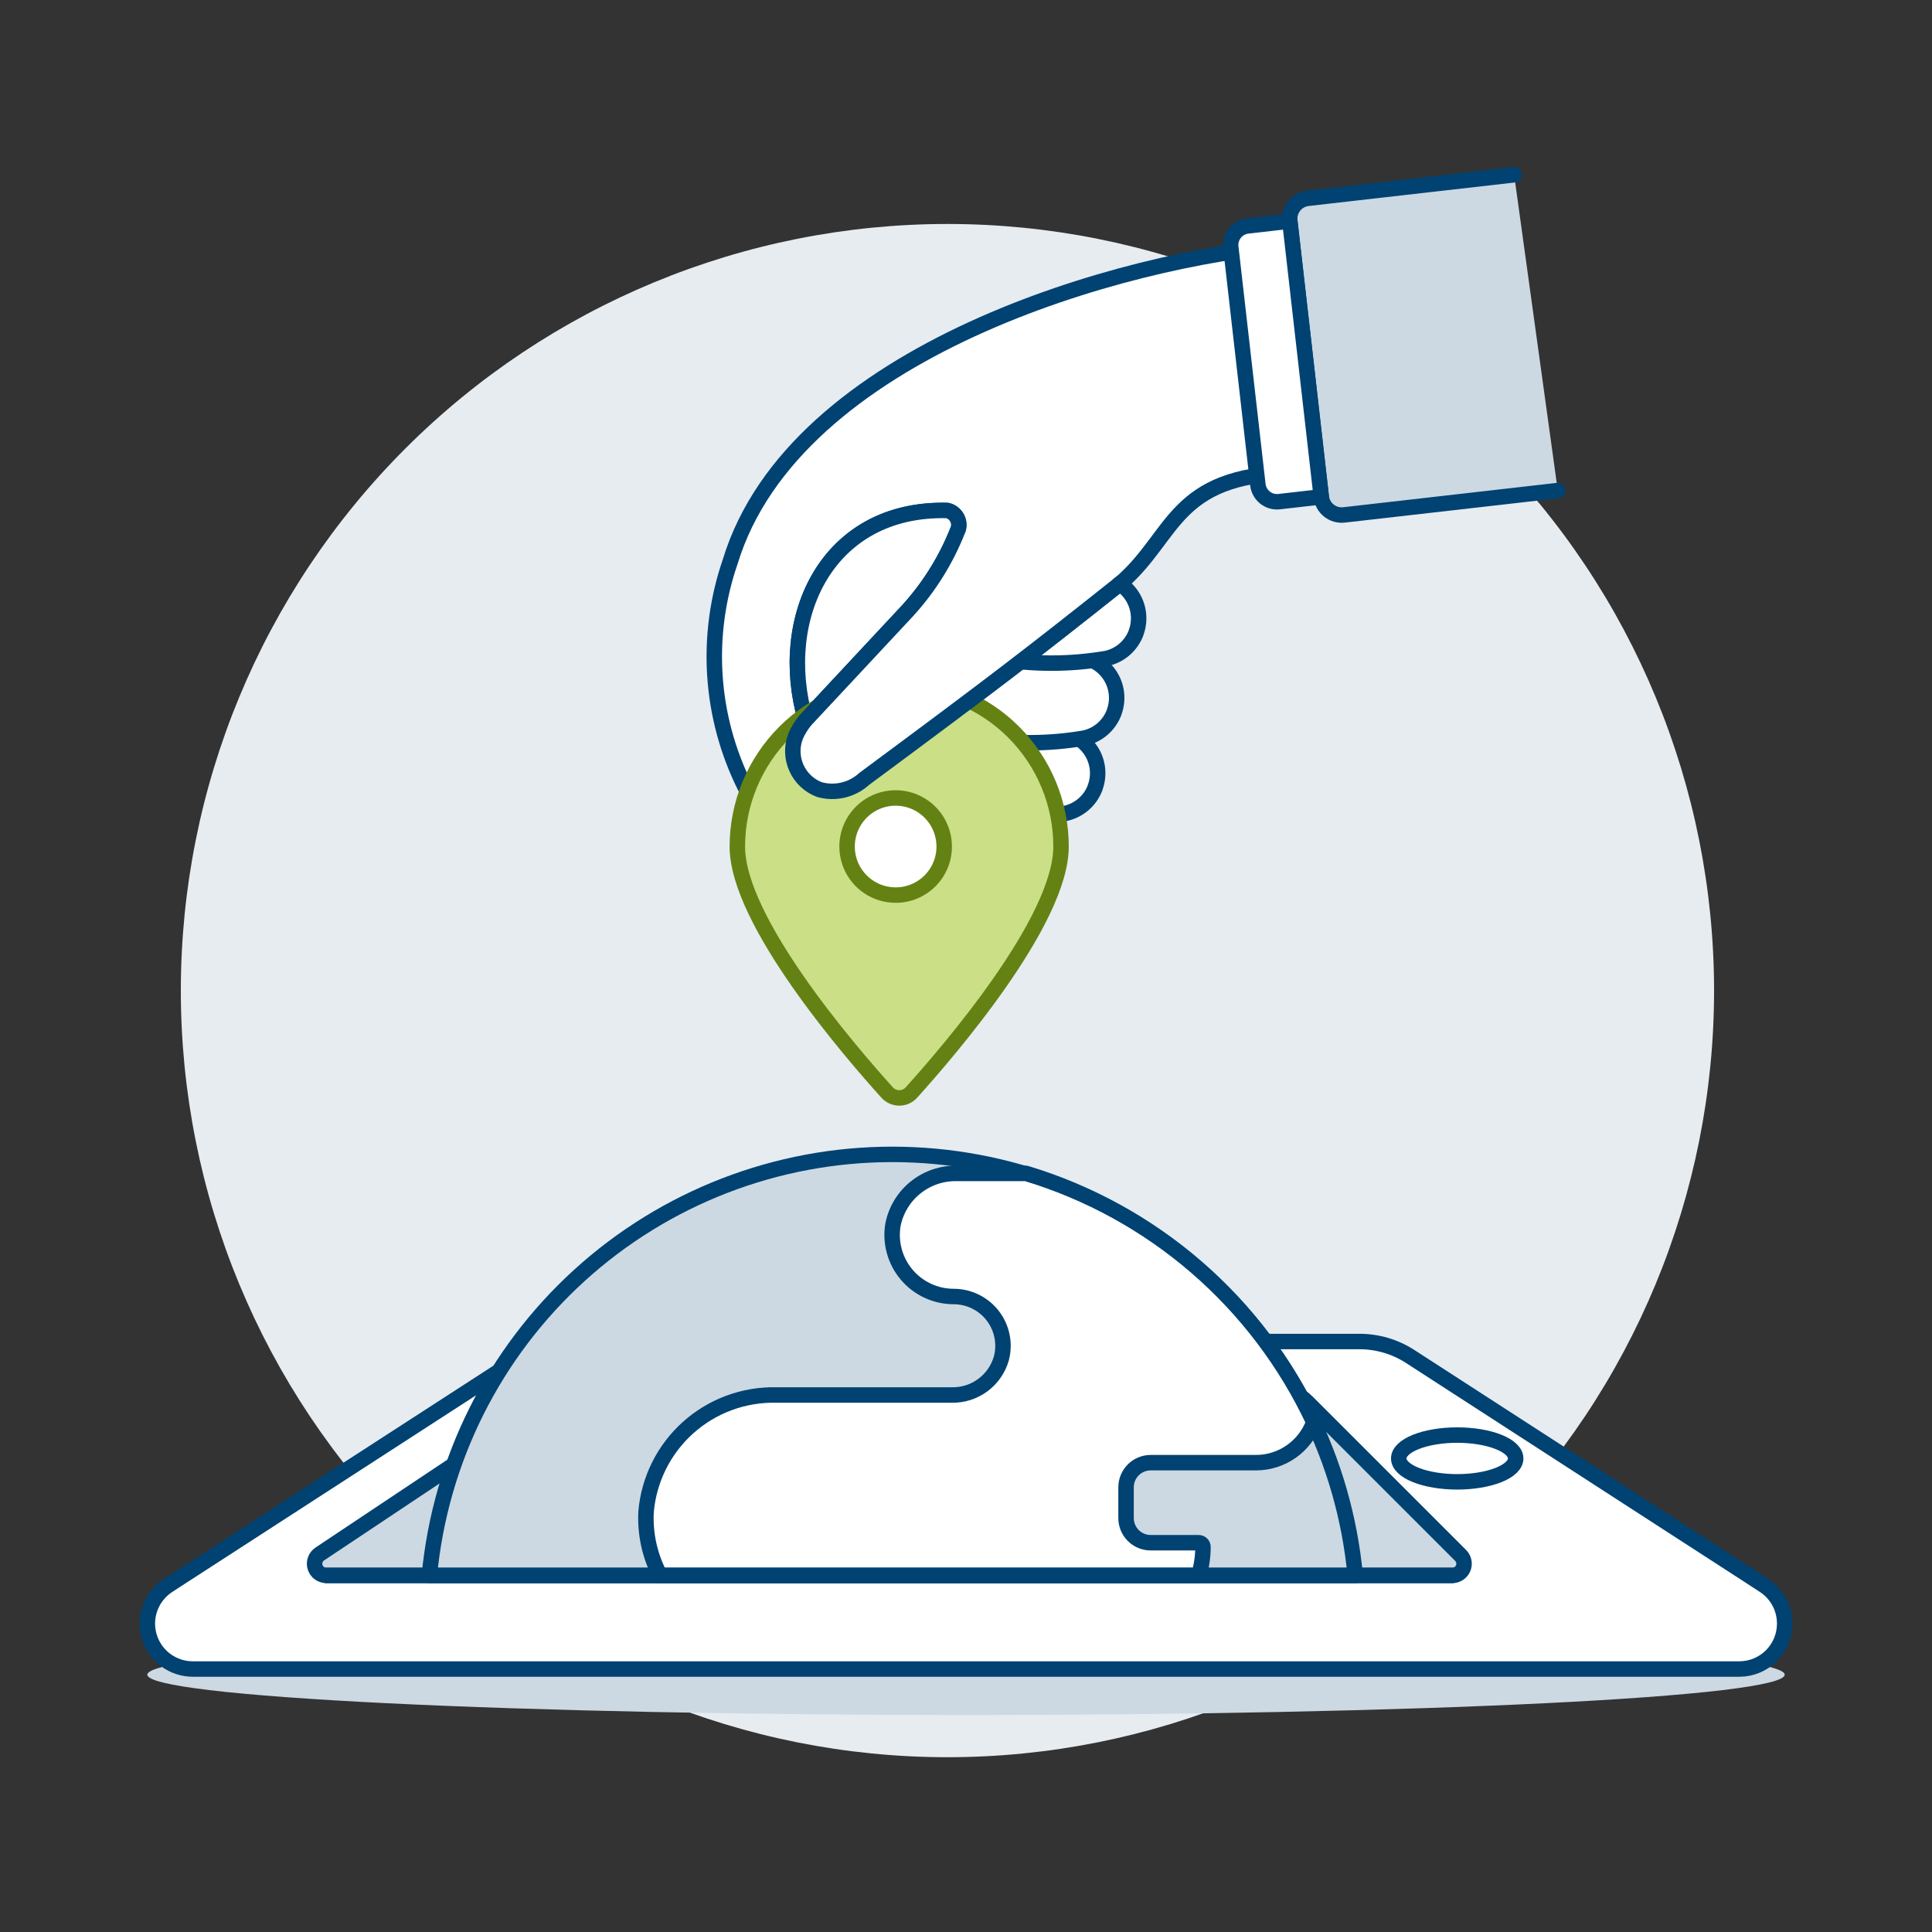 <?xml version="1.0" encoding="UTF-8"?>
<svg xmlns="http://www.w3.org/2000/svg" width="500" height="500" viewBox="0 0 500 500" fill="none">
  <rect x="0" y="0" width="500" height="500" fill="#333333" stroke="none"/>
  <g id="Drop-Pin-Place-1--Streamline-Ux">
    <path id="Vector" d="M46.799 256.364C46.799 308.983 67.702 359.447 104.909 396.654C142.116 433.861 192.58 454.764 245.199 454.764C297.818 454.764 348.282 433.861 385.489 396.654C422.696 359.447 443.599 308.983 443.599 256.364C443.599 203.745 422.696 153.281 385.489 116.074C348.282 78.867 297.818 57.964 245.199 57.964C192.58 57.964 142.116 78.867 104.909 116.074C67.702 153.281 46.799 203.745 46.799 256.364Z" fill="#E7ECF1"></path>
    <path id="Vector_2" d="M38.124 433.411C38.124 434.782 43.604 436.139 54.252 437.406C64.9 438.673 80.507 439.824 100.181 440.793C119.856 441.763 143.213 442.532 168.919 443.057C194.625 443.581 222.176 443.851 250 443.851C277.824 443.851 305.376 443.581 331.082 443.057C356.788 442.532 380.145 441.763 399.82 440.793C419.494 439.824 435.101 438.673 445.749 437.406C456.396 436.139 461.877 434.782 461.877 433.411C461.877 430.641 439.554 427.986 399.82 426.028C360.085 424.07 306.193 422.97 250 422.97C193.807 422.97 139.916 424.07 100.181 426.028C60.447 427.986 38.124 430.641 38.124 433.411Z" fill="#CCD9E2"></path>
    <path id="Vector_3" d="M456.514 410.298L452.546 407.714L364.968 351.065C361.05 348.528 356.481 347.179 351.814 347.182H148.186C143.518 347.179 138.95 348.528 135.032 351.065L47.478 407.728L43.51 410.308C41.378 411.686 39.75 413.718 38.868 416.098C37.986 418.479 37.898 421.081 38.618 423.516C39.337 425.95 40.825 428.087 42.859 429.606C44.894 431.125 47.365 431.945 49.904 431.943H450.131C453.245 431.943 456.232 430.706 458.434 428.505C460.637 426.303 461.875 423.317 461.876 420.203V420.173C461.878 418.21 461.389 416.278 460.452 414.553C459.516 412.828 458.162 411.365 456.514 410.298Z" fill="white" stroke="#004272" stroke-width="4" stroke-linecap="round" stroke-linejoin="round"></path>
    <path id="Vector_4" d="M361.992 377.448C361.992 379.053 363.587 380.592 366.425 381.727C369.263 382.861 373.112 383.499 377.125 383.499C381.139 383.499 384.988 382.861 387.826 381.727C390.664 380.592 392.258 379.053 392.258 377.448C392.258 375.843 390.664 374.304 387.826 373.169C384.988 372.034 381.139 371.396 377.125 371.396C373.112 371.396 369.263 372.034 366.425 373.169C363.587 374.304 361.992 375.843 361.992 377.448Z" fill="white" stroke="#004272" stroke-width="4" stroke-linecap="round" stroke-linejoin="round"></path>
    <path id="Vector_5" d="M144.04 361.323L82.764 402.168C82.222 402.528 81.811 403.053 81.591 403.665C81.371 404.277 81.355 404.944 81.543 405.566C81.732 406.188 82.116 406.733 82.639 407.12C83.162 407.507 83.795 407.715 84.445 407.714H375.87C376.468 407.714 377.053 407.537 377.551 407.205C378.049 406.873 378.437 406.4 378.666 405.848C378.895 405.295 378.956 404.687 378.84 404.1C378.723 403.513 378.435 402.974 378.013 402.55L338.288 362.835C336.018 360.565 332.938 359.289 329.727 359.289H150.755C148.365 359.287 146.028 359.995 144.04 361.323Z" fill="#CCD9E2" stroke="#004272" stroke-width="4" stroke-linecap="round" stroke-linejoin="round"></path>
    <path id="Vector_6" d="M111.12 407.728H350.733C347.904 377.913 334.059 350.224 311.904 330.071C289.749 309.919 260.876 298.752 230.926 298.752C200.977 298.752 172.104 309.919 149.949 330.071C127.794 350.224 113.949 377.913 111.12 407.728Z" fill="#CCD9E2" stroke="#004272" stroke-width="4" stroke-linecap="round" stroke-linejoin="round"></path>
    <path id="Vector_7" d="M265.564 303.677H247.669C243.791 303.591 240.007 304.871 236.978 307.294C233.949 309.717 231.869 313.128 231.102 316.93C230.715 319.216 230.831 321.559 231.442 323.795C232.053 326.032 233.145 328.108 234.641 329.88C236.137 331.651 238.001 333.075 240.104 334.051C242.206 335.028 244.497 335.534 246.815 335.535C248.769 335.536 250.695 335.986 252.447 336.849C254.199 337.712 255.73 338.966 256.921 340.513C258.113 342.061 258.934 343.861 259.32 345.775C259.707 347.69 259.649 349.667 259.151 351.556C258.355 354.332 256.663 356.766 254.338 358.479C252.013 360.192 249.187 361.087 246.3 361.024H200.826C192.446 360.855 184.313 363.873 178.073 369.469C171.832 375.065 167.949 382.822 167.207 391.171C166.894 396.91 168.142 402.627 170.818 407.713H310.244C310.968 405.322 311.334 402.836 311.33 400.337C311.325 400.05 311.207 399.775 311.003 399.573C310.798 399.371 310.522 399.257 310.234 399.256H297.794C296.104 399.256 294.483 398.585 293.288 397.389C292.092 396.194 291.421 394.573 291.421 392.883V384.912C291.421 383.221 292.092 381.6 293.288 380.405C294.483 379.21 296.104 378.538 297.794 378.538H325.035C328.302 378.538 331.491 377.534 334.168 375.661C336.846 373.788 338.883 371.137 340.004 368.068C332.818 352.706 322.474 339.032 309.648 327.937C296.822 316.842 281.8 308.576 265.564 303.677Z" fill="white" stroke="#004272" stroke-width="4" stroke-linecap="round" stroke-linejoin="round"></path>
    <path id="Vector_8" d="M84.445 407.713H375.87" stroke="#004272" stroke-width="4" stroke-linecap="round" stroke-linejoin="round"></path>
    <path id="Vector_9" d="M283.41 203.872C282.779 205.54 281.738 207.023 280.383 208.183C279.028 209.344 277.403 210.145 275.658 210.513C256.967 213.689 237.752 210.49 221.098 201.431C219.852 200.762 218.752 199.852 217.862 198.753C216.973 197.654 216.311 196.388 215.916 195.031C215.521 193.673 215.4 192.25 215.562 190.845C215.723 189.441 216.162 188.082 216.855 186.849C217.547 185.616 218.478 184.534 219.593 183.665C220.709 182.796 221.986 182.158 223.351 181.789C224.716 181.419 226.141 181.325 227.542 181.513C228.944 181.7 230.294 182.166 231.514 182.881C243.645 189.46 257.608 191.854 271.238 189.691C273.107 189.295 275.048 189.41 276.858 190.023C278.667 190.637 280.278 191.726 281.521 193.176C282.764 194.627 283.594 196.386 283.923 198.268C284.252 200.149 284.068 202.085 283.39 203.872H283.41Z" fill="white" stroke="#004272" stroke-width="4" stroke-linecap="round" stroke-linejoin="round"></path>
    <path id="Vector_10" d="M288.321 184.384C287.69 186.052 286.649 187.535 285.294 188.696C283.939 189.856 282.314 190.657 280.569 191.025C261.878 194.201 242.663 191.003 226.009 181.943C223.605 180.534 221.85 178.236 221.122 175.546C220.393 172.856 220.75 169.987 222.114 167.557C223.479 165.127 225.743 163.329 228.419 162.551C231.095 161.772 233.969 162.074 236.425 163.393C248.558 169.971 262.523 172.365 276.154 170.203C278.023 169.807 279.965 169.922 281.774 170.535C283.583 171.149 285.194 172.238 286.437 173.689C287.68 175.139 288.51 176.898 288.839 178.78C289.168 180.662 288.984 182.597 288.306 184.384H288.321Z" fill="white" stroke="#004272" stroke-width="4" stroke-linecap="round" stroke-linejoin="round"></path>
    <path id="Vector_11" d="M294.015 163.781C293.383 165.45 292.341 166.933 290.985 168.094C289.63 169.254 288.004 170.055 286.257 170.422C267.567 173.597 248.352 170.398 231.697 161.34C230.452 160.671 229.352 159.761 228.462 158.662C227.572 157.563 226.911 156.298 226.516 154.94C226.12 153.582 226 152.159 226.161 150.755C226.322 149.35 226.762 147.991 227.454 146.758C228.146 145.525 229.078 144.443 230.193 143.574C231.309 142.705 232.586 142.067 233.951 141.698C235.316 141.328 236.741 141.235 238.142 141.422C239.544 141.61 240.894 142.075 242.113 142.79C254.247 149.368 268.211 151.762 281.843 149.6C283.712 149.206 285.652 149.322 287.46 149.936C289.269 150.55 290.879 151.639 292.122 153.089C293.364 154.539 294.194 156.297 294.524 158.178C294.853 160.059 294.671 161.994 293.995 163.781H294.015Z" fill="white" stroke="#004272" stroke-width="4" stroke-linecap="round" stroke-linejoin="round"></path>
    <path id="Vector_12" d="M290.31 150.671C304.252 138.39 303.702 123.078 334.325 122.354L377.09 122.131L369.888 58.683L333.437 63.459C290.94 66.872 205.598 90.739 188.972 145.369C185.708 154.837 184.364 164.86 185.017 174.854C185.67 184.848 188.308 194.611 192.776 203.574L198.659 214.486C199.879 216.761 201.887 218.514 204.306 219.416C206.725 220.318 209.39 220.308 211.802 219.388C214.214 218.467 216.209 216.7 217.412 214.415C218.615 212.131 218.945 209.487 218.34 206.977C217.254 202.438 211.773 195.569 208.475 186.333C200.816 159.802 214.109 131.342 245.134 132.11C245.677 132.23 246.188 132.466 246.63 132.804C247.072 133.141 247.435 133.571 247.693 134.063C247.952 134.556 248.1 135.098 248.126 135.654C248.153 136.209 248.057 136.764 247.847 137.279C244.812 144.959 240.397 152.019 234.822 158.111L208.475 186.343C211.153 192.597 214.169 198.702 217.507 204.631C219.75 204.03 221.848 202.982 223.677 201.55C256.944 176.914 266.66 169.469 290.31 150.671Z" fill="white" stroke="#004272" stroke-width="4" stroke-linecap="round" stroke-linejoin="round"></path>
    <path id="Vector_13" d="M391.857 45.236L338.487 51.322C337.793 51.401 337.12 51.615 336.509 51.953C335.897 52.292 335.358 52.747 334.923 53.294C334.488 53.841 334.164 54.468 333.972 55.14C333.779 55.812 333.721 56.515 333.8 57.21L341.944 128.579C342.105 129.981 342.815 131.261 343.919 132.139C345.023 133.017 346.43 133.42 347.832 133.261L403.151 126.952L391.857 45.236Z" fill="#CCD9E2"></path>
    <path id="Vector_14" d="M391.857 45.236L338.487 51.322C337.793 51.401 337.12 51.615 336.509 51.953C335.897 52.292 335.358 52.747 334.923 53.294C334.488 53.841 334.164 54.468 333.972 55.14C333.779 55.812 333.721 56.515 333.8 57.21L341.944 128.579C342.105 129.981 342.815 131.261 343.919 132.139C345.023 133.017 346.43 133.42 347.832 133.261L403.151 126.952" stroke="#004272" stroke-width="4" stroke-linecap="round" stroke-linejoin="round"></path>
    <path id="Vector_15" d="M341.943 128.579L331.031 129.824C329.724 129.973 328.412 129.597 327.382 128.779C326.352 127.96 325.69 126.766 325.541 125.459L318.522 63.955C318.448 63.308 318.503 62.652 318.682 62.026C318.862 61.399 319.163 60.814 319.569 60.304C319.975 59.795 320.477 59.37 321.048 59.054C321.618 58.738 322.244 58.538 322.892 58.465L333.804 57.22L341.943 128.579Z" fill="white" stroke="#004272" stroke-width="4" stroke-linecap="round" stroke-linejoin="round"></path>
    <path id="Vector_16" d="M208.475 186.343L234.823 158.111C240.398 152.019 244.812 144.959 247.848 137.279C248.058 136.764 248.153 136.21 248.127 135.654C248.1 135.099 247.952 134.556 247.694 134.063C247.435 133.571 247.072 133.141 246.63 132.804C246.188 132.466 245.678 132.23 245.134 132.111C214.11 131.352 200.817 159.812 208.475 186.343Z" fill="white" stroke="#004272" stroke-width="4" stroke-linecap="round" stroke-linejoin="round"></path>
    <path id="Vector_17" d="M232.709 177.207C221.602 177.211 210.95 181.625 203.095 189.48C195.241 197.334 190.826 207.986 190.822 219.094C190.822 238.364 219.933 272.042 229.609 282.766C230.005 283.2 230.488 283.547 231.025 283.784C231.563 284.021 232.144 284.144 232.732 284.144C233.319 284.144 233.901 284.021 234.438 283.784C234.976 283.547 235.458 283.2 235.854 282.766C245.531 272.042 274.597 238.364 274.597 219.094C274.599 213.593 273.517 208.145 271.412 203.062C269.308 197.98 266.223 193.361 262.333 189.471C258.443 185.581 253.824 182.496 248.741 180.392C243.658 178.287 238.211 177.205 232.709 177.207Z" fill="#CBDF86" stroke="#648213" stroke-width="4" stroke-linecap="round" stroke-linejoin="round"></path>
    <path id="Vector_18" d="M231.787 231.648C229.301 231.648 226.871 230.911 224.804 229.529C222.737 228.148 221.126 226.185 220.175 223.888C219.224 221.591 218.975 219.064 219.461 216.626C219.946 214.187 221.144 211.948 222.902 210.19C224.66 208.433 226.9 207.236 229.338 206.752C231.777 206.267 234.304 206.517 236.601 207.469C238.897 208.421 240.86 210.033 242.24 212.1C243.621 214.168 244.357 216.598 244.356 219.084C244.358 220.735 244.034 222.37 243.403 223.896C242.772 225.421 241.846 226.807 240.679 227.974C239.511 229.141 238.125 230.067 236.599 230.697C235.073 231.327 233.438 231.651 231.787 231.648Z" fill="white" stroke="#648213" stroke-width="4" stroke-linecap="round" stroke-linejoin="round"></path>
    <g id="Vector_19">
      <path d="M247.848 137.289C244.812 144.969 240.398 152.029 234.823 158.121L208.475 186.353C207.4 187.63 206.524 189.061 205.876 190.599C204.873 193.239 204.959 196.168 206.115 198.745C207.271 201.321 209.403 203.333 212.041 204.338C214.057 204.907 216.184 204.95 218.221 204.464C220.258 203.977 222.136 202.978 223.678 201.561C256.954 176.924 266.661 169.479 290.31 150.681" fill="white"></path>
      <path d="M247.848 137.289C244.812 144.969 240.398 152.029 234.823 158.121L208.475 186.353C207.4 187.63 206.524 189.061 205.876 190.599C204.873 193.239 204.959 196.168 206.115 198.745C207.271 201.321 209.403 203.333 212.041 204.338C214.057 204.907 216.184 204.95 218.221 204.464C220.258 203.977 222.136 202.978 223.678 201.561C256.954 176.924 266.661 169.479 290.31 150.681" stroke="#004272" stroke-width="4" stroke-linecap="round" stroke-linejoin="round"></path>
    </g>
  </g>
</svg>
